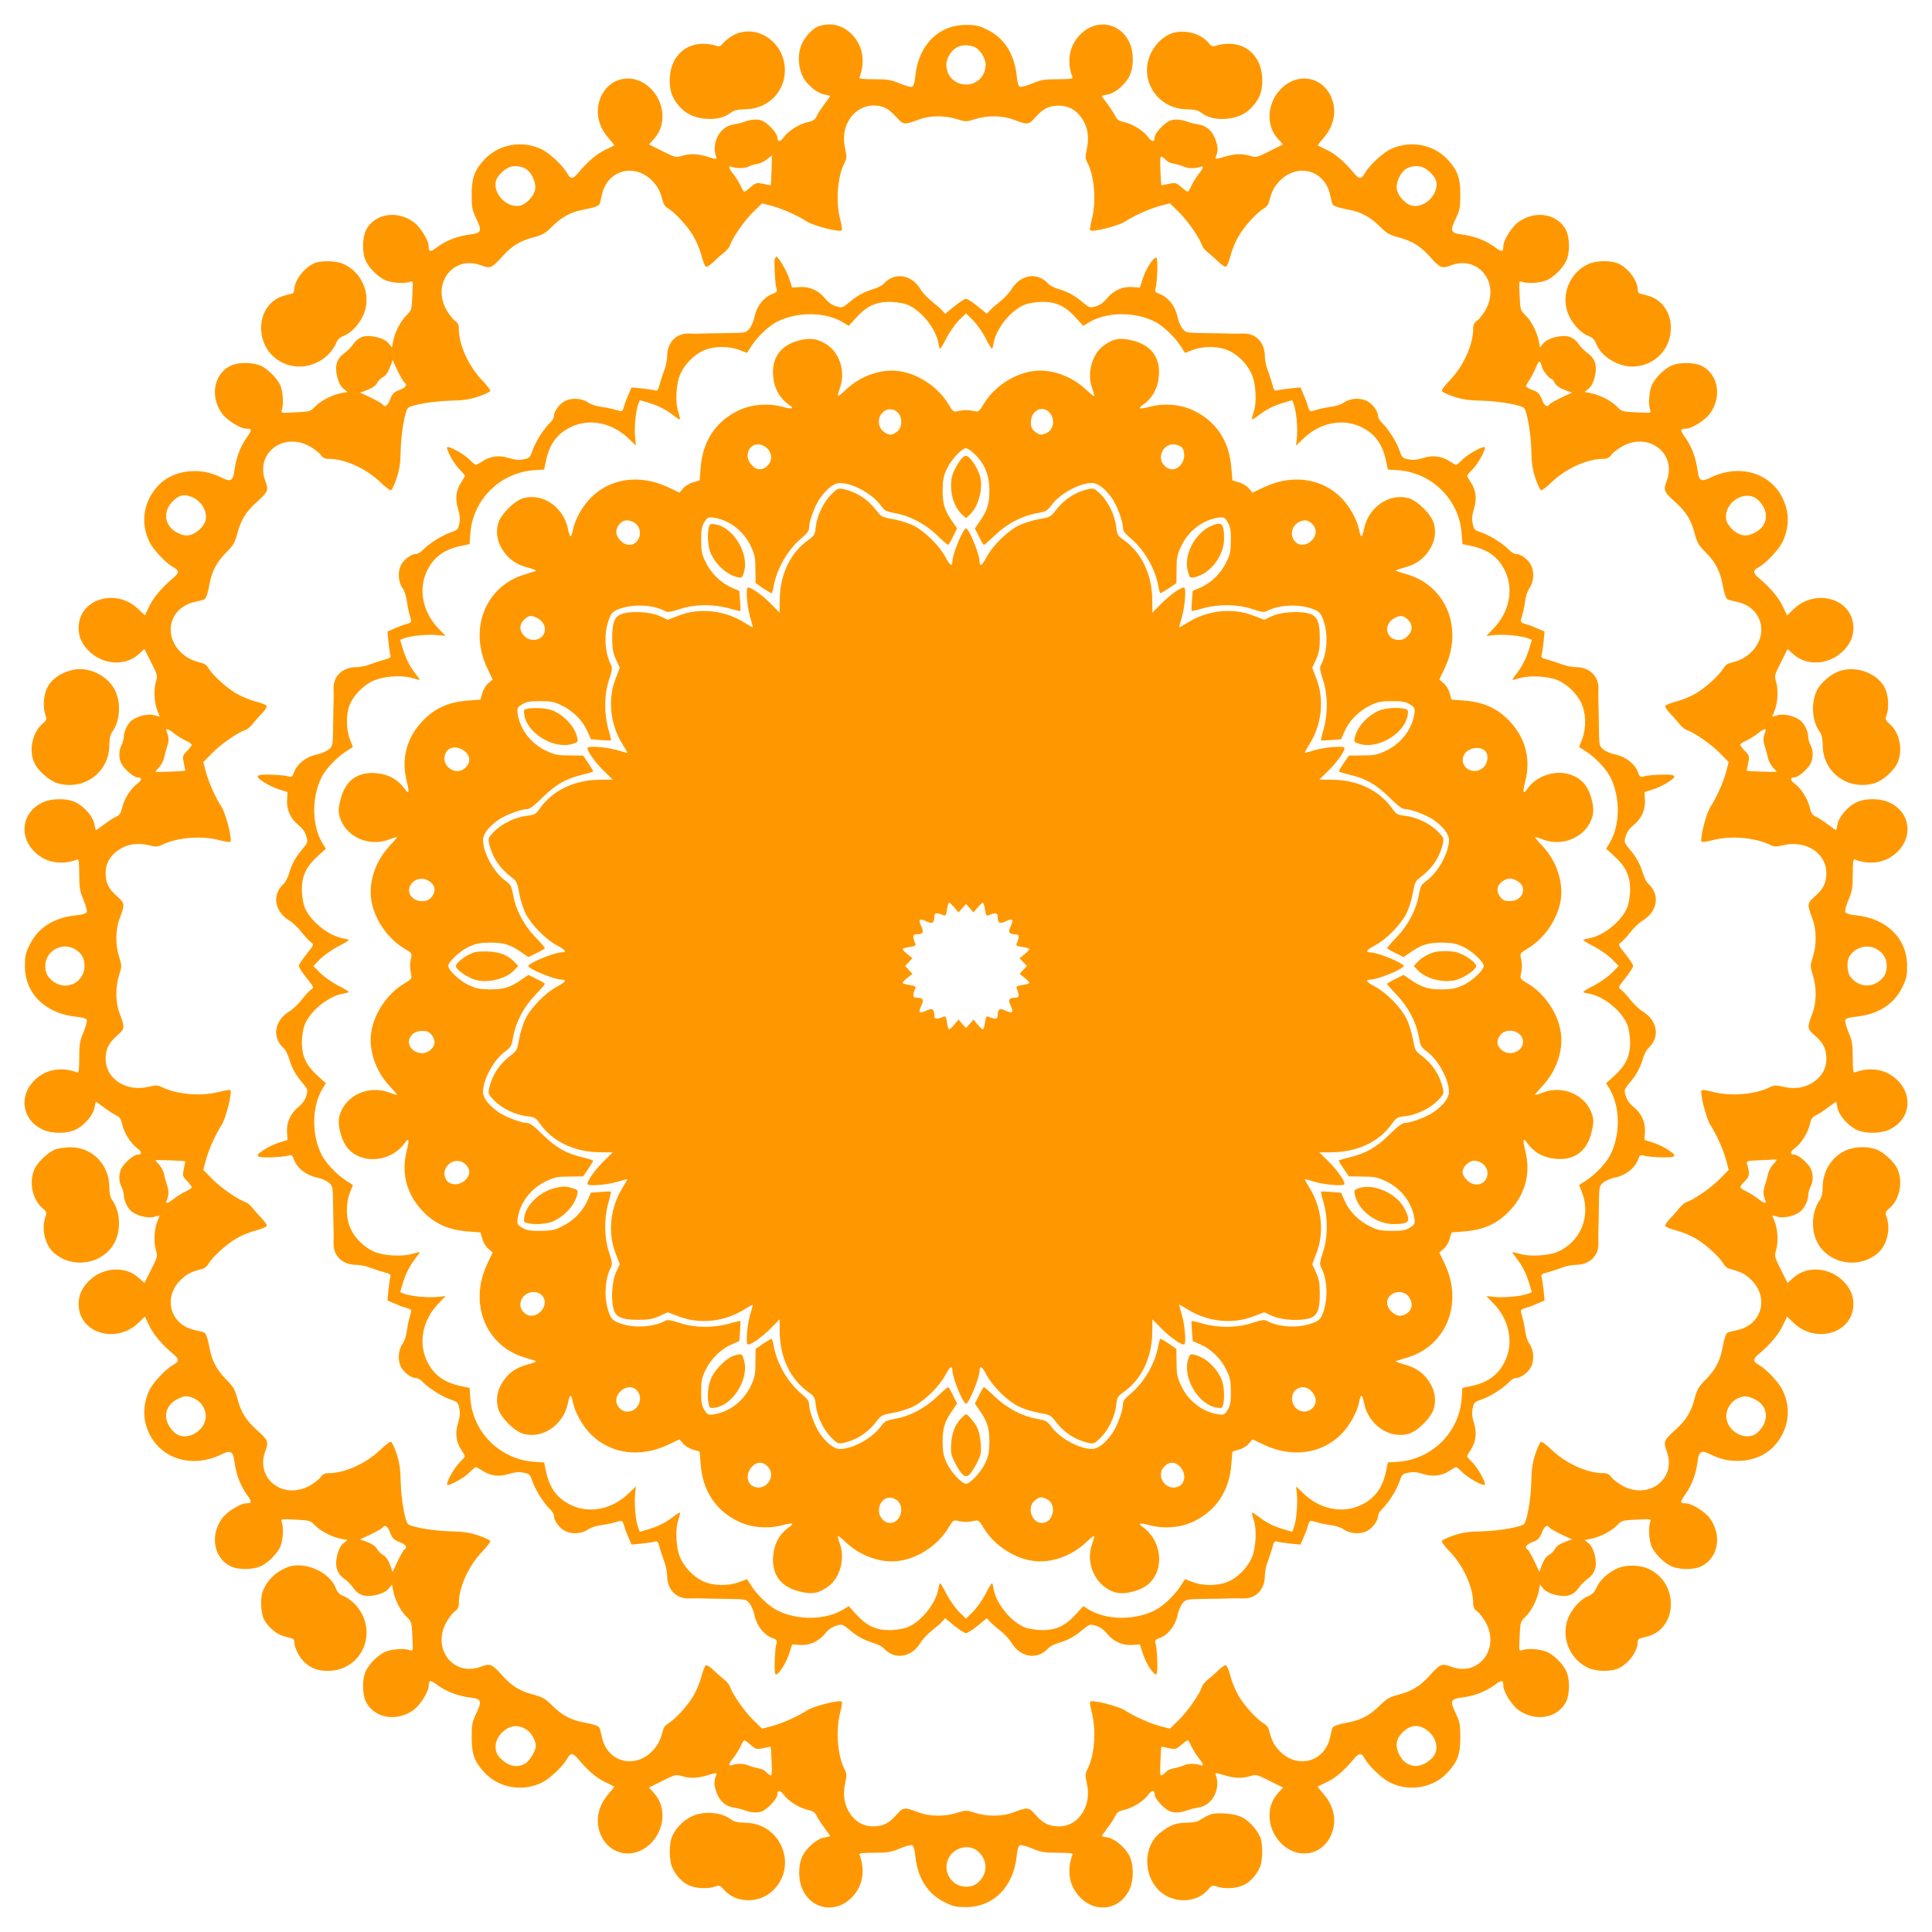 <?xml version="1.0" standalone="no"?>
<!DOCTYPE svg PUBLIC "-//W3C//DTD SVG 20010904//EN"
 "http://www.w3.org/TR/2001/REC-SVG-20010904/DTD/svg10.dtd">
<svg version="1.0" xmlns="http://www.w3.org/2000/svg"
 width="1280pt" height="1280pt" viewBox="0 0 1280 1280"
 preserveAspectRatio="xMidYMid meet">
<g transform="translate(0,1280) scale(0.1,-0.1)"
fill="#ff9800" stroke="none">
<path d="M5432 12629 c-48 -14 -107 -78 -127 -139 -21 -63 -15 -141 15 -200
27 -53 96 -109 142 -116 21 -4 38 -8 38 -10 0 -2 -16 -25 -36 -51 -20 -27 -44
-62 -52 -80 -12 -26 -24 -34 -63 -43 -58 -14 -126 -57 -157 -100 -24 -32 -42
-32 -42 1 0 25 -62 93 -100 109 -31 13 -75 10 -125 -9 -16 -6 -47 -13 -67 -16
-91 -14 -148 -125 -112 -218 5 -13 -4 -12 -56 4 -70 21 -117 23 -174 6 -38
-12 -44 -10 -128 32 l-88 44 34 38 c85 93 70 249 -32 341 -105 95 -254 70
-316 -53 -46 -93 -29 -199 46 -284 22 -25 39 -47 37 -49 -2 -1 -31 -15 -63
-31 -55 -26 -114 -77 -177 -153 -34 -41 -50 -40 -73 3 -25 45 -111 127 -162
153 -129 66 -289 39 -386 -66 -65 -71 -83 -121 -83 -232 0 -86 3 -101 32 -162
38 -80 32 -93 -46 -102 -78 -10 -154 -39 -210 -80 -51 -38 -61 -38 -61 3 0 39
-56 128 -100 160 -112 81 -261 55 -316 -55 -25 -52 -25 -155 0 -204 25 -49 74
-98 121 -123 42 -21 131 -29 171 -14 21 7 21 6 16 -90 -4 -96 -5 -99 -40 -133
-39 -38 -77 -114 -88 -174 l-7 -38 -21 26 c-14 17 -40 32 -76 41 -75 20 -122
7 -158 -43 -14 -21 -42 -49 -62 -63 -50 -36 -64 -86 -45 -159 9 -36 24 -62 41
-76 l26 -21 -38 -7 c-61 -11 -137 -50 -175 -88 -33 -35 -36 -35 -132 -40 -96
-5 -97 -5 -90 16 14 37 7 129 -11 166 -25 48 -74 98 -121 123 -54 28 -155 30
-209 3 -110 -55 -136 -204 -55 -316 32 -44 121 -100 160 -100 40 0 40 -8 3
-60 -41 -57 -70 -134 -80 -211 -9 -74 -24 -84 -83 -55 -73 36 -135 49 -209 44
-85 -6 -158 -38 -210 -91 -102 -106 -125 -252 -60 -381 26 -51 108 -137 153
-162 43 -23 44 -39 3 -73 -73 -61 -130 -127 -158 -186 l-30 -62 -44 42 c-141
136 -377 73 -394 -104 -6 -63 12 -114 56 -163 92 -102 248 -117 341 -32 l38
34 44 -88 c44 -87 44 -89 31 -133 -15 -51 -10 -138 12 -191 l15 -36 -39 10
c-47 12 -125 -10 -158 -45 -24 -26 -42 -69 -42 -102 0 -12 -7 -36 -15 -51 -19
-37 -19 -87 -1 -123 20 -37 82 -91 106 -91 32 0 32 -18 0 -42 -43 -31 -86 -99
-100 -157 -9 -39 -17 -51 -43 -63 -18 -8 -53 -32 -80 -52 -26 -20 -49 -36 -51
-36 -2 0 -6 17 -10 38 -7 47 -64 115 -120 144 -60 31 -165 31 -229 -1 -125
-61 -153 -209 -59 -313 74 -82 184 -105 295 -62 9 3 12 -23 12 -98 0 -90 4
-112 28 -169 15 -37 25 -73 22 -81 -4 -10 -27 -18 -71 -22 -145 -15 -251 -81
-306 -193 -29 -58 -33 -78 -33 -143 0 -182 134 -315 339 -336 44 -4 67 -12 71
-22 3 -8 -7 -44 -22 -81 -24 -57 -28 -79 -28 -169 0 -75 -3 -101 -12 -98 -111
43 -221 20 -295 -62 -94 -104 -66 -252 59 -313 64 -32 169 -32 229 -1 56 29
113 97 120 144 4 21 8 38 10 38 2 0 25 -16 51 -36 27 -20 62 -44 80 -52 26
-12 34 -24 43 -63 14 -58 57 -126 100 -157 32 -24 32 -42 0 -42 -24 0 -86 -54
-106 -91 -18 -36 -18 -86 1 -123 8 -15 15 -39 15 -51 0 -33 18 -76 42 -102 33
-35 111 -57 158 -45 l39 10 -15 -36 c-22 -53 -27 -140 -12 -191 13 -44 13 -46
-31 -133 l-44 -88 -38 34 c-93 85 -249 70 -341 -32 -44 -49 -62 -100 -56 -163
17 -177 253 -240 394 -104 l44 42 30 -62 c28 -59 85 -125 158 -186 41 -34 40
-50 -3 -73 -45 -25 -127 -111 -153 -162 -32 -63 -44 -141 -32 -204 44 -231
284 -337 511 -224 59 29 74 19 83 -55 10 -77 39 -154 80 -211 37 -52 37 -60
-3 -60 -39 0 -128 -56 -160 -100 -81 -112 -55 -261 55 -316 54 -27 155 -25
209 3 47 25 96 75 121 123 18 37 25 129 11 166 -7 21 -6 21 90 16 96 -5 99 -5
132 -40 38 -38 114 -77 175 -88 l38 -7 -26 -21 c-17 -14 -32 -40 -41 -76 -19
-73 -5 -123 45 -159 20 -14 48 -42 62 -63 36 -50 83 -63 158 -43 36 9 62 24
76 41 l21 26 7 -38 c11 -60 49 -136 88 -174 35 -34 36 -37 40 -133 5 -96 5
-97 -16 -90 -40 15 -129 7 -171 -14 -47 -25 -96 -74 -121 -123 -25 -49 -25
-152 0 -204 55 -110 204 -136 316 -55 44 32 100 121 100 160 0 41 10 41 61 3
56 -41 132 -70 210 -80 78 -9 84 -22 46 -102 -29 -61 -32 -76 -32 -162 0 -111
18 -161 83 -232 97 -105 257 -132 386 -66 51 26 137 108 162 153 23 43 39 44
73 3 63 -76 122 -127 177 -153 32 -16 61 -30 63 -31 2 -2 -15 -24 -37 -49 -75
-85 -92 -191 -46 -284 62 -123 211 -148 316 -53 102 92 117 248 32 341 l-34
38 88 44 c84 42 90 44 128 32 57 -17 104 -15 174 6 52 16 61 17 56 4 -16 -41
-17 -66 -1 -112 19 -60 60 -98 113 -106 20 -3 51 -10 67 -16 50 -19 94 -22
125 -9 38 16 100 84 100 109 0 33 18 33 42 1 31 -43 99 -86 157 -100 39 -9 51
-17 63 -43 8 -18 32 -53 52 -80 20 -26 36 -49 36 -51 0 -2 -17 -6 -38 -10 -47
-7 -115 -64 -144 -120 -31 -60 -31 -165 1 -229 61 -125 209 -153 313 -59 82
74 105 184 62 295 -3 9 23 12 98 12 90 0 112 4 169 28 37 15 73 25 81 22 10
-4 18 -27 22 -71 15 -145 81 -251 193 -306 58 -29 78 -33 143 -33 182 0 315
134 336 339 4 44 12 67 22 71 8 3 44 -7 81 -22 57 -24 79 -28 169 -28 75 0
101 -3 98 -12 -43 -111 -20 -221 62 -295 104 -94 252 -66 313 59 32 64 32 169
1 229 -29 56 -97 113 -144 120 -21 4 -38 8 -38 10 0 2 16 25 36 51 20 27 44
62 52 80 12 26 24 34 63 43 58 14 126 57 157 100 24 32 42 32 42 -1 0 -25 62
-93 100 -109 31 -13 75 -10 125 9 17 6 47 13 67 16 91 14 148 125 112 218 -5
13 4 12 56 -4 70 -21 117 -23 174 -6 38 12 44 10 128 -32 l88 -44 -34 -38
c-85 -93 -70 -249 32 -341 105 -95 254 -70 316 53 46 93 29 199 -46 284 -22
25 -39 47 -37 49 2 1 31 15 63 31 55 26 114 77 177 153 34 41 50 40 73 -3 25
-45 111 -127 162 -153 129 -66 289 -39 386 66 65 71 83 121 83 232 0 86 -3
101 -32 162 -38 80 -32 93 46 102 78 10 154 39 210 80 51 38 61 38 61 -3 0
-39 56 -128 100 -160 112 -81 261 -55 316 55 25 52 25 155 0 204 -25 49 -74
98 -121 123 -42 21 -131 29 -171 14 -21 -7 -21 -6 -16 90 4 96 5 99 40 133 39
38 77 114 88 174 l7 38 21 -26 c14 -17 40 -32 76 -41 75 -20 122 -7 158 43 14
21 42 49 62 63 50 36 64 86 45 159 -9 36 -24 62 -41 76 l-26 21 38 7 c61 11
137 50 175 88 33 35 36 35 132 40 96 5 97 5 90 -16 -14 -37 -7 -129 11 -166
25 -48 74 -98 121 -123 54 -28 155 -30 209 -3 110 55 136 204 55 316 -32 44
-121 100 -160 100 -40 0 -40 8 -3 60 41 57 70 134 80 211 9 74 24 84 83 55 73
-36 135 -49 209 -44 85 6 158 38 210 91 102 106 125 252 60 381 -26 51 -108
137 -153 162 -43 23 -44 39 -3 73 73 61 130 127 158 186 l30 62 44 -42 c141
-136 377 -73 394 104 6 63 -12 114 -56 163 -92 102 -248 117 -341 32 l-38 -34
-44 88 c-44 87 -44 89 -31 133 15 51 10 138 -12 191 l-15 36 39 -10 c47 -12
125 10 158 45 24 26 42 69 42 102 0 12 7 36 15 51 19 37 19 87 1 123 -20 37
-82 91 -106 91 -32 0 -32 18 0 42 43 31 86 99 100 157 9 39 17 51 43 63 18 8
53 32 80 52 26 20 49 36 51 36 2 0 6 -17 10 -38 7 -47 64 -115 120 -144 60
-31 165 -31 229 1 125 61 153 209 59 313 -74 82 -184 105 -295 62 -9 -3 -12
23 -12 98 0 90 -4 112 -28 169 -15 37 -25 73 -22 81 4 10 27 18 71 22 145 15
251 81 306 193 29 58 33 78 33 143 0 182 -134 315 -339 336 -44 4 -67 12 -71
22 -3 8 7 44 22 81 24 57 28 79 28 169 0 75 3 101 12 98 111 -43 221 -20 295
62 94 104 66 252 -59 313 -64 32 -169 32 -229 1 -56 -29 -113 -97 -120 -144
-4 -21 -8 -38 -10 -38 -2 0 -25 16 -51 36 -27 20 -62 44 -80 52 -26 12 -34 24
-43 63 -14 58 -57 126 -100 157 -32 24 -32 42 0 42 24 0 86 54 106 91 18 36
18 86 -1 123 -8 15 -15 39 -15 51 0 33 -18 76 -42 102 -33 35 -111 57 -158 45
l-39 -10 15 36 c22 53 27 140 12 191 -13 44 -13 46 31 133 l44 88 38 -34 c93
-85 249 -70 341 32 44 49 62 100 56 163 -17 177 -253 240 -394 104 l-44 -42
-30 62 c-28 59 -85 125 -158 186 -41 34 -40 50 3 73 45 25 127 111 153 162 32
63 44 141 32 204 -44 231 -284 337 -511 224 -59 -29 -74 -19 -83 55 -10 77
-39 154 -80 211 -37 52 -37 60 3 60 39 0 128 56 160 100 81 112 55 261 -55
316 -52 25 -155 25 -204 0 -49 -25 -98 -74 -123 -121 -21 -42 -29 -131 -14
-171 7 -21 6 -21 -90 -16 -96 5 -99 5 -132 40 -38 38 -114 77 -175 88 l-38 7
26 21 c17 14 32 40 41 76 19 73 5 123 -45 159 -20 14 -48 42 -62 63 -36 50
-83 63 -158 43 -36 -9 -62 -24 -76 -41 l-21 -26 -7 38 c-11 60 -49 136 -88
174 -35 34 -36 37 -40 133 -5 96 -5 97 16 90 40 -15 129 -7 171 14 47 25 96
74 121 123 25 49 25 152 0 204 -55 110 -204 136 -316 55 -44 -32 -100 -121
-100 -160 0 -41 -10 -41 -61 -3 -56 41 -132 70 -210 80 -78 9 -84 22 -46 102
29 61 32 76 32 162 0 111 -18 161 -83 232 -97 105 -257 132 -386 66 -51 -26
-137 -108 -162 -153 -23 -43 -39 -44 -73 -3 -63 76 -122 127 -177 153 -32 16
-61 30 -63 31 -2 2 15 24 37 49 75 85 92 191 46 284 -62 123 -211 148 -316 53
-102 -92 -117 -248 -32 -341 l34 -38 -88 -44 c-84 -42 -90 -44 -128 -32 -57
17 -104 15 -174 -6 -52 -16 -61 -17 -56 -4 16 41 17 66 1 112 -19 60 -60 98
-113 106 -20 3 -50 10 -67 16 -50 19 -94 22 -125 9 -38 -16 -100 -84 -100
-109 0 -33 -18 -33 -42 -1 -31 43 -99 86 -157 100 -39 9 -51 17 -63 43 -8 18
-32 53 -52 80 -20 26 -36 49 -36 51 0 2 17 6 38 10 47 7 115 64 144 120 31 60
31 165 -1 229 -61 125 -209 153 -313 59 -82 -74 -105 -184 -62 -295 3 -9 -23
-12 -98 -12 -90 0 -112 -4 -169 -28 -37 -15 -73 -25 -81 -22 -10 4 -18 27 -22
71 -15 145 -81 251 -193 306 -58 29 -78 33 -143 33 -182 0 -315 -134 -336
-339 -4 -44 -12 -67 -22 -71 -8 -3 -44 7 -81 22 -57 24 -79 28 -169 28 -75 0
-101 3 -98 12 40 104 23 208 -47 282 -59 62 -134 83 -215 60z m1028 -142 c35
-18 70 -74 70 -114 0 -76 -55 -133 -130 -133 -105 0 -166 114 -107 201 27 41
60 59 107 59 19 0 46 -6 60 -13z m-597 -401 c18 -7 52 -35 75 -61 47 -53 51
-54 152 -16 71 26 169 27 249 2 60 -19 62 -19 122 0 80 25 178 24 249 -2 101
-38 105 -37 152 16 49 56 89 75 155 75 65 0 120 -33 156 -92 35 -57 44 -119
27 -197 -11 -51 -10 -62 6 -92 46 -90 58 -257 27 -375 -9 -35 -14 -66 -10 -70
13 -14 182 28 227 56 69 44 164 86 236 106 l65 17 60 -59 c58 -56 140 -175
153 -221 4 -11 21 -32 39 -46 18 -14 50 -42 70 -62 20 -20 43 -35 50 -32 6 2
20 36 30 75 10 39 35 98 55 131 40 66 119 152 164 179 16 9 30 25 33 37 19 71
32 100 62 134 114 134 304 93 344 -74 6 -28 13 -56 15 -63 4 -16 34 -27 108
-41 83 -15 142 -47 206 -110 47 -47 65 -57 124 -73 91 -24 142 -55 206 -125
73 -81 81 -84 146 -60 180 66 323 -118 228 -293 -16 -29 -41 -62 -56 -73 -22
-16 -28 -29 -28 -57 0 -103 -64 -245 -152 -337 -33 -34 -58 -67 -56 -73 2 -7
37 -23 78 -37 60 -20 99 -26 195 -28 107 -3 252 -28 272 -48 20 -20 45 -165
48 -272 2 -96 8 -135 28 -195 14 -41 30 -76 37 -78 6 -2 39 23 73 56 92 88
234 152 337 152 28 0 41 6 57 28 11 15 44 40 73 56 175 95 359 -48 293 -228
-24 -65 -21 -73 60 -146 70 -64 101 -115 125 -206 16 -59 26 -77 73 -124 63
-64 95 -123 110 -206 14 -74 25 -104 41 -108 7 -2 35 -9 63 -15 167 -40 208
-230 74 -344 -34 -30 -63 -43 -134 -62 -12 -3 -28 -17 -37 -33 -27 -45 -113
-124 -179 -164 -33 -20 -92 -45 -131 -55 -39 -10 -73 -24 -75 -30 -3 -7 12
-30 32 -50 20 -20 48 -52 62 -70 14 -18 35 -35 46 -39 46 -13 165 -95 221
-153 l59 -60 -17 -65 c-20 -72 -62 -167 -106 -236 -28 -45 -70 -214 -56 -227
4 -4 35 1 70 10 119 32 279 19 378 -28 33 -16 43 -17 92 -5 149 36 285 -51
286 -183 0 -66 -19 -106 -75 -155 -53 -47 -54 -51 -16 -152 26 -71 27 -169 2
-249 -19 -60 -19 -62 0 -122 25 -80 24 -178 -2 -249 -38 -101 -37 -105 16
-152 56 -49 75 -89 75 -155 0 -65 -33 -120 -92 -156 -57 -36 -121 -44 -194
-27 -49 12 -59 11 -92 -5 -99 -47 -259 -60 -378 -28 -35 9 -66 14 -70 10 -14
-13 28 -182 56 -227 44 -69 86 -164 106 -236 l17 -65 -59 -60 c-56 -58 -175
-140 -221 -153 -11 -4 -32 -21 -46 -39 -14 -18 -42 -50 -62 -70 -20 -20 -35
-43 -32 -50 2 -6 36 -20 75 -30 39 -10 98 -35 131 -55 66 -40 152 -119 179
-164 9 -16 25 -30 37 -33 71 -19 100 -32 134 -62 134 -114 93 -304 -74 -344
-28 -6 -56 -13 -63 -15 -16 -4 -27 -34 -41 -108 -15 -83 -47 -142 -110 -206
-47 -47 -57 -65 -73 -124 -24 -91 -55 -142 -125 -206 -81 -73 -84 -81 -60
-146 66 -180 -118 -323 -293 -228 -29 16 -62 41 -73 56 -16 22 -29 28 -57 28
-103 0 -245 64 -337 152 -34 33 -67 58 -73 56 -7 -2 -23 -37 -37 -78 -20 -60
-26 -99 -28 -195 -3 -107 -28 -252 -48 -272 -20 -20 -165 -45 -272 -48 -96 -2
-135 -8 -195 -28 -41 -14 -76 -30 -78 -37 -2 -6 23 -39 56 -73 88 -92 152
-234 152 -337 0 -28 6 -41 28 -57 15 -11 40 -44 56 -73 95 -175 -48 -359 -228
-293 -65 24 -73 21 -146 -60 -64 -70 -115 -101 -206 -125 -59 -16 -77 -26
-124 -73 -64 -63 -123 -95 -206 -110 -74 -14 -104 -25 -108 -41 -2 -7 -9 -35
-15 -63 -40 -167 -230 -208 -344 -74 -30 34 -43 63 -62 134 -3 12 -17 28 -33
37 -45 27 -124 113 -164 179 -20 33 -45 92 -55 131 -10 39 -24 73 -30 75 -7 3
-30 -12 -50 -32 -20 -20 -52 -48 -70 -62 -18 -14 -35 -35 -39 -46 -13 -46 -95
-165 -153 -221 l-60 -59 -65 17 c-72 20 -167 62 -236 106 -45 28 -214 70 -227
56 -4 -4 1 -35 10 -70 31 -118 19 -285 -27 -375 -16 -30 -17 -41 -6 -92 17
-78 8 -140 -27 -197 -36 -59 -91 -92 -156 -92 -66 0 -106 19 -155 75 -47 53
-51 54 -152 16 -71 -26 -169 -27 -249 -2 -60 19 -62 19 -122 0 -80 -25 -178
-24 -249 2 -101 38 -105 37 -152 -16 -49 -56 -89 -75 -155 -75 -65 0 -120 33
-156 92 -35 57 -44 119 -27 197 11 51 10 62 -6 92 -46 90 -58 257 -27 375 9
35 14 66 10 70 -13 14 -182 -28 -227 -56 -69 -44 -164 -86 -236 -106 l-65 -17
-60 59 c-58 56 -140 175 -153 221 -4 11 -21 32 -39 46 -18 14 -50 42 -70 62
-20 20 -43 35 -50 32 -6 -2 -20 -36 -30 -75 -10 -39 -35 -98 -55 -131 -40 -66
-119 -152 -164 -179 -16 -9 -30 -25 -33 -37 -19 -71 -32 -100 -62 -134 -114
-134 -304 -93 -344 74 -6 28 -13 56 -15 63 -4 16 -34 27 -108 41 -83 15 -142
47 -206 110 -47 47 -65 57 -124 73 -91 24 -142 55 -206 125 -73 81 -81 84
-146 60 -180 -66 -323 118 -228 293 16 29 41 62 56 73 22 16 28 29 28 57 0
103 64 245 152 337 33 34 58 67 56 73 -2 7 -37 23 -78 37 -60 20 -99 26 -195
28 -107 3 -252 28 -272 48 -20 20 -45 165 -48 272 -2 96 -8 135 -28 195 -14
41 -30 76 -37 78 -6 2 -39 -23 -73 -56 -92 -88 -234 -152 -337 -152 -28 0 -41
-6 -57 -28 -11 -15 -44 -40 -73 -56 -175 -95 -359 48 -293 228 24 65 21 73
-60 146 -70 64 -101 115 -125 206 -16 59 -26 77 -73 124 -63 64 -95 123 -110
206 -14 74 -25 104 -41 108 -7 2 -35 9 -63 15 -167 40 -208 230 -74 344 34 30
63 43 134 62 12 3 28 17 37 33 27 45 113 124 179 164 33 20 92 45 131 55 39
10 73 24 75 30 3 7 -12 30 -32 50 -20 20 -48 52 -62 70 -14 18 -35 35 -46 39
-46 13 -165 95 -221 153 l-59 60 17 65 c20 72 62 167 106 236 28 45 70 214 56
227 -4 4 -35 -1 -70 -10 -119 -32 -279 -19 -378 28 -33 16 -43 17 -92 5 -149
-36 -285 51 -286 183 0 66 19 106 75 155 53 47 54 51 16 152 -26 71 -27 169
-2 249 19 60 19 62 0 122 -25 80 -24 178 2 249 38 101 37 105 -16 152 -56 49
-75 89 -75 155 0 65 33 120 92 156 57 36 121 44 194 27 49 -12 59 -11 92 5 99
47 259 60 378 28 35 -9 66 -14 70 -10 14 13 -28 182 -56 227 -44 69 -86 164
-106 236 l-17 65 59 60 c56 58 175 140 221 153 11 4 32 21 46 39 14 18 42 50
62 70 20 20 35 43 32 50 -2 6 -36 20 -75 30 -39 10 -98 35 -131 55 -66 40
-152 119 -179 164 -9 16 -25 30 -37 33 -71 19 -100 32 -134 62 -134 114 -93
304 74 344 28 6 56 13 63 15 16 4 27 34 41 108 15 83 47 142 110 206 47 47 57
65 73 124 24 91 55 142 125 206 81 73 84 81 60 146 -66 180 118 323 293 228
29 -16 62 -41 73 -56 16 -22 29 -28 57 -28 103 0 245 -64 337 -152 34 -33 67
-58 73 -56 7 2 23 37 37 78 20 60 26 99 28 195 3 107 28 252 48 272 20 20 165
45 272 48 96 2 135 8 195 28 41 14 76 30 78 37 2 6 -23 39 -56 73 -88 92 -152
234 -152 337 0 28 -6 41 -28 57 -15 11 -40 44 -56 73 -95 175 48 359 228 293
65 -24 73 -21 146 60 64 70 115 101 206 125 59 16 77 26 124 73 64 63 123 95
206 110 74 14 104 25 108 41 2 7 9 35 15 63 40 167 230 208 344 74 30 -34 43
-63 62 -134 3 -12 17 -28 33 -37 45 -27 124 -113 164 -179 20 -33 45 -92 55
-131 10 -39 24 -73 30 -75 7 -3 30 12 50 32 20 20 52 48 70 62 18 14 35 35 39
46 13 46 95 165 153 221 l60 59 65 -17 c72 -20 167 -62 236 -106 45 -28 214
-70 227 -56 4 4 -1 35 -10 70 -31 118 -19 285 27 375 16 30 17 41 6 92 -17 78
-8 140 27 197 50 82 149 115 236 78z m-751 -413 c-2 -54 -5 -99 -6 -100 -1 -1
-23 3 -49 9 -45 9 -49 8 -83 -21 -19 -17 -38 -31 -42 -31 -5 0 -16 18 -25 39
-10 21 -31 56 -47 76 -36 45 -38 59 -7 48 29 -10 94 -8 110 5 7 5 29 12 50 15
21 3 51 17 68 31 17 14 32 26 33 26 1 0 0 -44 -2 -97z m2617 63 c7 -9 29 -18
50 -21 20 -4 46 -11 59 -17 27 -14 78 -16 110 -5 30 11 28 -3 -8 -48 -16 -20
-37 -55 -47 -76 -9 -21 -20 -39 -25 -39 -4 0 -23 14 -42 31 -34 29 -38 30 -83
21 -26 -6 -48 -10 -49 -9 -1 1 -4 46 -6 99 -3 87 -2 96 12 88 9 -5 22 -16 29
-24z m-4248 -53 c42 -25 73 -93 64 -140 -8 -43 -60 -98 -101 -106 -85 -16
-178 78 -159 162 6 28 42 68 80 89 30 17 83 14 116 -5z m5952 6 c38 -20 76
-61 82 -90 19 -84 -74 -178 -159 -162 -41 8 -93 63 -101 106 -9 46 22 114 62
139 32 20 85 23 116 7z m-6754 -1423 c23 -14 10 -34 -33 -50 -37 -14 -46 -24
-61 -61 -16 -44 -36 -57 -51 -34 -4 6 -39 26 -78 45 l-71 33 30 10 c53 20 72
33 85 56 7 13 22 28 35 35 23 13 36 32 56 85 l10 30 33 -71 c19 -39 39 -74 45
-78z m7536 105 c6 -27 49 -81 65 -81 3 0 12 -11 19 -24 13 -24 33 -37 86 -57
l30 -10 -71 -33 c-39 -19 -74 -39 -78 -45 -15 -23 -35 -10 -51 34 -15 37 -24
47 -61 61 -24 9 -44 20 -44 25 0 4 11 24 24 44 14 20 32 56 42 80 18 49 29 50
39 6z m-8948 -862 c64 -24 107 -93 96 -153 -8 -41 -63 -93 -106 -101 -27 -5
-47 -2 -79 14 -92 44 -104 147 -26 217 38 35 68 41 115 23z m10380 -21 c79
-74 68 -175 -25 -219 -32 -16 -52 -19 -79 -14 -43 8 -98 60 -106 101 -21 114
128 208 210 132z m-10492 -1548 c20 -16 55 -37 76 -47 21 -9 39 -21 39 -27 0
-6 -14 -24 -31 -42 -30 -31 -31 -34 -21 -80 6 -27 10 -49 9 -50 -5 -4 -197
-11 -197 -7 0 2 11 16 25 30 13 15 27 41 31 58 3 16 12 50 20 75 14 41 14 63
-2 104 -9 24 9 19 51 -14z m10541 14 c-16 -41 -16 -63 -2 -104 8 -25 17 -59
20 -75 4 -17 18 -43 31 -58 14 -14 25 -28 25 -30 0 -4 -192 3 -197 7 -1 1 3
23 9 50 10 46 9 49 -21 80 -17 18 -31 36 -31 42 0 6 18 18 39 27 21 10 56 31
76 47 42 33 60 38 51 14z m-11206 -1439 c47 -24 70 -62 70 -115 0 -105 -114
-166 -201 -107 -41 27 -59 60 -59 107 0 96 104 159 190 115z m11951 -8 c41
-27 59 -60 59 -107 0 -47 -18 -80 -59 -107 -58 -39 -134 -25 -180 33 -26 33
-28 109 -5 143 43 61 126 78 185 38z m-11214 -1401 c1 -1 -3 -23 -9 -50 -10
-46 -9 -49 21 -80 17 -18 31 -36 31 -42 0 -6 -18 -18 -39 -27 -21 -10 -56 -31
-76 -47 -42 -33 -60 -38 -51 -14 16 41 16 63 2 104 -8 25 -17 59 -20 75 -4 17
-18 43 -31 58 -14 14 -25 28 -25 30 0 4 192 -3 197 -7z m10543 9 c0 -3 -11
-18 -25 -32 -13 -15 -27 -41 -31 -58 -3 -16 -12 -50 -20 -75 -14 -41 -14 -63
2 -104 9 -24 -9 -19 -51 14 -20 16 -55 37 -76 47 -21 9 -39 22 -39 28 0 6 14
24 31 41 31 29 33 48 13 116 -4 15 5 18 78 21 46 1 91 4 101 5 9 1 17 0 17 -3z
m-10486 -1579 c46 -19 79 -68 79 -118 0 -104 -137 -175 -208 -108 -80 75 -71
175 20 220 47 24 65 25 109 6z m10341 -6 c91 -44 100 -145 20 -220 -71 -67
-208 4 -208 108 0 49 33 99 77 118 43 18 63 17 111 -6z m-9040 -885 c15 -37
24 -47 61 -61 43 -16 56 -36 33 -50 -6 -4 -26 -39 -45 -78 l-33 -71 -10 30
c-20 53 -33 72 -56 85 -13 7 -28 22 -35 35 -13 23 -32 36 -85 56 l-30 10 71
33 c39 19 74 39 78 45 15 23 35 10 51 -34z m7681 34 c4 -6 39 -26 78 -45 l71
-33 -30 -10 c-53 -20 -72 -33 -85 -56 -7 -13 -22 -28 -35 -35 -23 -13 -36 -32
-56 -85 l-10 -30 -33 71 c-19 39 -39 74 -45 78 -23 14 -10 34 33 50 37 14 46
24 61 61 16 44 36 57 51 34z m-6772 -1342 c28 -20 56 -71 56 -104 0 -32 -40
-98 -69 -116 -53 -31 -108 -21 -163 31 -50 46 -46 122 11 176 50 48 108 53
165 13z m5955 4 c70 -49 89 -135 41 -186 -76 -81 -176 -71 -221 23 -28 57 -19
105 27 148 49 46 101 51 153 15z m-4475 -102 c34 -29 38 -30 83 -21 26 6 48
10 49 9 1 -1 4 -46 6 -99 3 -87 2 -96 -12 -88 -9 5 -22 16 -29 24 -7 9 -29 18
-50 21 -20 4 -46 11 -59 17 -27 14 -78 16 -109 5 -31 -11 -29 3 7 48 16 20 37
55 47 76 9 21 20 39 25 39 4 0 23 -14 42 -31z m2919 -8 c10 -21 31 -56 47 -76
36 -45 38 -59 8 -48 -32 11 -83 9 -110 -5 -13 -6 -39 -13 -59 -17 -21 -3 -43
-12 -50 -21 -7 -8 -20 -19 -29 -24 -14 -8 -15 1 -12 88 2 53 5 98 6 99 1 1 23
-3 49 -9 45 -9 49 -8 83 21 19 17 38 31 42 31 5 0 16 -18 25 -39z m-1419 -692
c58 -46 72 -122 33 -180 -27 -41 -60 -59 -107 -59 -96 0 -159 104 -115 190 36
70 131 94 189 49z"/>
<path d="M5133 11085 c-6 -18 2 -170 12 -200 5 -17 0 -23 -29 -33 -54 -20
-102 -80 -116 -146 -6 -31 -22 -69 -35 -84 -23 -27 -25 -27 -152 -29 -70 -1
-144 -2 -163 -3 -19 -1 -56 -1 -81 0 -87 5 -149 -57 -149 -151 0 -25 -9 -68
-20 -95 -10 -27 -24 -69 -30 -92 -10 -39 -14 -43 -33 -38 -12 4 -52 9 -88 13
l-65 6 -22 -51 c-12 -28 -22 -53 -22 -56 0 -2 -4 -16 -9 -30 -10 -24 -11 -24
-53 -11 -24 7 -68 16 -98 20 -30 4 -68 16 -83 28 -40 28 -106 33 -150 12 -39
-18 -77 -69 -77 -102 0 -11 -11 -30 -25 -43 -41 -39 -97 -126 -116 -182 -17
-50 -20 -53 -60 -61 -31 -7 -56 -4 -96 8 -66 21 -122 14 -175 -20 -21 -14 -41
-25 -45 -25 -5 0 -24 16 -43 36 -36 36 -136 91 -147 81 -10 -11 45 -111 81
-147 20 -19 36 -38 36 -42 0 -4 -11 -23 -24 -43 -35 -51 -42 -112 -21 -178 12
-40 15 -65 8 -96 -8 -40 -11 -43 -61 -60 -56 -19 -143 -75 -182 -116 -13 -14
-32 -25 -43 -25 -33 0 -84 -38 -102 -77 -21 -44 -16 -110 12 -150 12 -15 24
-53 28 -83 4 -30 13 -74 20 -98 13 -42 13 -43 -11 -53 -14 -5 -28 -9 -30 -9
-3 0 -28 -10 -56 -22 l-51 -22 6 -65 c4 -36 9 -76 13 -88 5 -19 1 -23 -38 -33
-23 -6 -65 -20 -92 -30 -27 -11 -70 -20 -95 -20 -94 0 -156 -62 -151 -149 1
-25 1 -62 0 -81 -1 -19 -2 -93 -3 -163 -2 -127 -2 -129 -29 -152 -15 -13 -53
-29 -84 -35 -66 -14 -126 -62 -146 -116 -10 -29 -16 -34 -33 -29 -37 12 -182
18 -200 8 -15 -9 -11 -15 30 -43 27 -18 73 -41 104 -50 l56 -18 -3 -51 c-5
-64 23 -126 76 -168 25 -20 43 -45 51 -72 12 -41 11 -42 -27 -89 -46 -54 -68
-96 -88 -162 -8 -26 -23 -55 -35 -66 -79 -71 -61 -183 38 -243 23 -14 60 -49
82 -78 22 -28 50 -58 61 -66 21 -15 21 -15 -29 -78 -28 -35 -51 -70 -51 -79 0
-9 23 -44 51 -79 50 -63 50 -63 29 -78 -11 -8 -39 -38 -61 -66 -22 -29 -59
-64 -82 -78 -99 -60 -117 -172 -38 -243 12 -11 27 -40 35 -66 20 -66 42 -108
88 -162 38 -47 39 -48 27 -89 -8 -27 -26 -52 -51 -72 -53 -42 -81 -104 -76
-168 l3 -51 -56 -18 c-31 -9 -77 -32 -104 -50 -41 -28 -45 -34 -30 -43 18 -10
163 -4 200 8 17 5 23 0 33 -29 20 -54 80 -102 146 -116 31 -6 69 -22 84 -35
27 -23 27 -25 29 -152 1 -70 2 -144 3 -163 1 -19 1 -56 0 -81 -5 -87 57 -149
151 -149 25 0 68 -9 95 -20 27 -10 69 -24 92 -30 39 -10 43 -14 38 -33 -4 -12
-9 -52 -13 -88 l-6 -65 51 -22 c28 -12 53 -22 56 -22 2 0 16 -4 30 -9 24 -10
24 -11 11 -53 -7 -24 -16 -68 -20 -98 -4 -30 -16 -68 -28 -83 -28 -40 -33
-106 -12 -150 18 -39 69 -77 102 -77 11 0 30 -11 43 -25 39 -41 126 -97 182
-116 50 -17 53 -20 61 -60 7 -31 4 -56 -8 -96 -21 -66 -14 -127 21 -178 13
-20 24 -39 24 -43 0 -4 -16 -23 -36 -42 -36 -36 -91 -136 -81 -147 11 -10 111
45 147 81 19 20 38 36 43 36 4 0 24 -11 45 -25 53 -34 109 -41 175 -20 40 12
65 15 96 8 40 -8 43 -11 60 -61 19 -56 75 -143 116 -182 14 -13 25 -32 25 -43
0 -33 38 -84 77 -102 44 -21 110 -16 150 12 15 12 53 24 83 28 30 4 74 13 98
20 42 13 43 13 53 -11 5 -14 9 -28 9 -30 0 -3 10 -28 22 -56 l22 -51 65 6 c36
4 76 9 88 13 19 5 23 1 33 -38 6 -23 20 -65 30 -92 11 -27 20 -70 20 -95 0
-94 62 -156 149 -151 25 1 62 1 81 0 19 -1 93 -2 163 -3 127 -2 129 -2 152
-29 13 -15 29 -53 35 -84 14 -66 62 -126 116 -146 29 -10 34 -16 29 -33 -12
-38 -18 -196 -7 -207 14 -14 71 72 92 141 l18 56 51 -3 c64 -5 126 23 168 76
20 25 45 43 72 51 41 12 42 11 89 -27 54 -46 96 -68 162 -88 26 -8 55 -23 66
-35 71 -79 183 -61 243 38 14 23 49 60 76 81 28 22 58 48 68 60 l19 21 61 -50
c33 -27 68 -49 77 -49 9 0 44 22 77 49 l61 50 19 -21 c10 -12 41 -38 68 -60
28 -21 62 -58 76 -81 60 -99 172 -117 243 -38 11 12 40 27 66 35 66 20 108 42
162 88 47 38 48 39 89 27 27 -8 52 -26 72 -51 42 -53 104 -81 168 -76 l51 3
18 -56 c21 -69 78 -155 92 -141 11 11 5 169 -7 207 -5 17 0 23 29 33 54 20
102 80 116 146 6 31 22 69 35 84 23 27 25 27 152 29 70 1 144 2 163 3 19 1 56
1 81 0 87 -5 149 57 149 151 0 25 9 68 20 95 10 27 24 69 30 92 10 39 14 43
33 38 12 -4 52 -9 88 -13 l65 -6 22 51 c12 28 22 53 22 56 0 2 4 16 9 30 10
24 11 24 53 11 24 -7 68 -16 98 -20 30 -4 68 -16 83 -28 40 -28 106 -33 150
-12 39 18 77 69 77 102 0 11 11 30 25 43 41 39 97 126 116 182 17 50 20 53 60
61 31 7 56 4 96 -8 66 -21 122 -14 175 20 21 14 41 25 45 25 5 0 24 -16 43
-36 36 -36 136 -91 147 -81 10 11 -45 111 -81 147 -20 19 -36 38 -36 42 0 4
11 23 24 43 35 51 42 112 21 178 -12 40 -15 65 -8 96 8 40 11 43 61 60 56 19
143 75 182 116 13 14 32 25 43 25 33 0 84 38 102 77 21 44 16 110 -12 150 -12
15 -24 53 -28 83 -4 30 -13 74 -20 98 -13 42 -13 43 11 53 14 5 28 9 30 9 3 0
28 10 56 22 l51 22 -6 65 c-4 36 -9 76 -13 88 -5 19 -1 23 38 33 23 6 65 20
92 30 27 11 70 20 95 20 94 0 156 62 151 149 -1 25 -1 62 0 81 1 19 2 93 3
163 2 127 2 129 29 152 15 13 53 29 84 35 66 14 126 62 146 116 10 29 16 34
33 29 37 -12 182 -18 200 -8 15 9 11 15 -30 43 -27 18 -73 41 -104 50 l-56 18
3 51 c5 64 -23 126 -76 168 -25 20 -43 45 -51 72 -12 41 -11 42 27 89 46 54
68 96 88 162 8 26 23 55 35 66 79 71 61 183 -38 243 -23 14 -60 49 -82 78 -22
28 -50 58 -61 66 -21 15 -21 15 29 78 28 35 51 70 51 79 0 9 -23 44 -51 79
-50 63 -50 63 -29 78 11 8 39 38 61 66 22 29 59 64 82 78 99 60 117 172 38
243 -12 11 -27 40 -35 66 -20 66 -42 108 -88 162 -38 47 -39 48 -27 89 8 27
26 52 51 72 53 42 81 104 76 168 l-3 51 56 18 c31 9 77 32 104 50 41 28 45 34
30 43 -18 10 -163 4 -200 -8 -17 -5 -23 0 -33 29 -20 54 -80 102 -146 116 -31
6 -69 22 -84 35 -27 23 -27 25 -29 152 -1 70 -2 144 -3 163 -1 19 -1 56 0 81
5 87 -57 149 -151 149 -25 0 -68 9 -95 20 -27 10 -69 24 -92 30 -39 10 -43 14
-38 33 4 12 9 52 13 88 l6 65 -51 22 c-28 12 -53 22 -56 22 -2 0 -16 4 -30 9
-24 10 -24 11 -11 53 7 24 16 68 20 98 4 30 16 68 28 83 28 40 33 106 12 150
-18 39 -69 77 -102 77 -11 0 -30 11 -43 25 -39 41 -126 97 -182 116 -50 17
-53 20 -61 60 -7 31 -4 56 8 96 21 66 14 127 -21 178 -13 20 -24 39 -24 43 0
4 16 23 36 42 36 36 91 136 81 147 -11 10 -111 -45 -147 -81 -19 -20 -38 -36
-43 -36 -4 0 -24 11 -45 25 -53 34 -109 41 -175 20 -40 -12 -65 -15 -96 -8
-40 8 -43 11 -60 61 -19 56 -75 143 -116 182 -14 13 -25 32 -25 43 0 33 -38
84 -77 102 -44 21 -110 16 -150 -12 -15 -12 -53 -24 -83 -28 -30 -4 -74 -13
-98 -20 -42 -13 -43 -13 -53 11 -5 14 -9 28 -9 30 0 3 -10 28 -22 56 l-22 51
-65 -6 c-36 -4 -76 -9 -88 -13 -19 -5 -23 -1 -33 38 -6 23 -20 65 -30 92 -11
27 -20 70 -20 95 0 94 -62 156 -149 151 -25 -1 -62 -1 -81 0 -19 1 -93 2 -163
3 -127 2 -129 2 -152 29 -13 15 -29 53 -35 84 -14 66 -62 126 -116 146 -29 10
-34 16 -29 33 12 38 18 196 7 207 -14 14 -71 -72 -92 -141 l-18 -56 -51 3
c-64 5 -126 -23 -168 -76 -20 -25 -45 -43 -72 -51 -41 -12 -42 -11 -89 27 -54
46 -96 68 -162 88 -26 8 -55 23 -66 35 -71 79 -183 61 -243 -38 -14 -23 -48
-60 -76 -81 -27 -22 -58 -48 -68 -60 l-19 -21 -61 50 c-33 27 -68 49 -77 49
-9 0 -44 -22 -77 -49 l-61 -50 -19 21 c-10 12 -40 38 -68 60 -27 21 -62 58
-76 81 -60 99 -172 117 -243 38 -11 -12 -40 -27 -66 -35 -66 -20 -108 -42
-162 -88 -47 -38 -48 -39 -89 -27 -27 8 -52 26 -72 51 -42 53 -104 81 -168 76
l-51 -3 -18 56 c-15 49 -73 149 -86 149 -2 0 -7 -7 -11 -15z m871 -301 c92
-32 196 -157 213 -257 3 -21 8 -37 12 -37 3 0 23 33 43 73 21 40 58 92 83 117
l45 44 45 -44 c25 -25 62 -77 83 -117 20 -40 40 -73 43 -73 4 0 9 16 12 37 17
100 121 225 213 257 26 9 77 16 113 16 88 0 151 -30 217 -103 l51 -56 34 21
c118 73 307 75 442 6 53 -27 129 -99 167 -158 l31 -48 49 19 c76 29 182 26
247 -7 61 -30 117 -89 146 -153 28 -62 35 -190 13 -251 -8 -24 -13 -46 -11
-48 2 -3 21 9 42 25 49 39 104 67 171 86 l53 16 10 -26 c17 -44 27 -149 22
-213 l-6 -62 47 45 c106 104 254 136 375 82 98 -44 151 -115 175 -233 l11 -53
64 -4 c228 -15 411 -197 425 -423 l5 -67 53 -11 c118 -24 189 -77 233 -175 54
-121 22 -269 -82 -375 l-45 -47 62 6 c64 5 169 -5 213 -22 l26 -10 -16 -53
c-19 -66 -47 -122 -84 -169 -16 -20 -29 -39 -29 -42 0 -3 21 2 48 10 65 20
192 13 253 -14 65 -29 124 -86 154 -148 33 -67 36 -166 7 -243 l-20 -51 48
-31 c59 -38 131 -114 158 -167 69 -135 67 -324 -6 -442 l-21 -34 56 -51 c73
-66 103 -129 103 -217 0 -36 -7 -87 -16 -113 -32 -92 -157 -196 -257 -213 -21
-3 -37 -8 -37 -12 0 -3 33 -23 73 -43 40 -21 92 -58 117 -83 l44 -45 -44 -45
c-25 -25 -77 -62 -117 -83 -40 -20 -73 -40 -73 -43 0 -4 16 -9 37 -12 100 -17
225 -121 257 -213 9 -26 16 -77 16 -113 0 -88 -30 -151 -103 -217 l-56 -51 21
-34 c73 -118 75 -307 6 -442 -27 -53 -99 -129 -158 -167 l-48 -31 20 -51 c59
-156 -10 -324 -161 -391 -61 -27 -188 -34 -253 -14 -27 8 -48 13 -48 10 0 -3
13 -22 29 -42 37 -47 65 -103 84 -169 l16 -53 -26 -10 c-44 -17 -149 -27 -213
-22 l-62 6 45 -47 c104 -106 136 -254 82 -375 -44 -98 -115 -151 -233 -175
l-53 -11 -5 -67 c-14 -226 -197 -408 -425 -423 l-64 -4 -11 -53 c-24 -118 -77
-189 -175 -233 -121 -54 -269 -22 -375 82 l-47 45 6 -62 c5 -64 -5 -169 -22
-213 l-10 -26 -53 16 c-67 19 -122 47 -171 86 -21 16 -40 28 -42 25 -2 -2 3
-24 11 -48 22 -61 15 -189 -13 -251 -29 -64 -85 -123 -146 -153 -65 -33 -171
-36 -247 -7 l-49 19 -31 -48 c-38 -59 -114 -131 -167 -158 -135 -69 -324 -67
-442 6 l-34 21 -51 -56 c-66 -73 -129 -103 -217 -103 -36 0 -87 7 -113 16 -92
32 -196 157 -213 257 -3 21 -8 37 -12 37 -3 0 -23 -33 -43 -73 -21 -40 -58
-92 -83 -117 l-45 -44 -45 44 c-25 25 -62 77 -83 117 -20 40 -40 73 -43 73 -4
0 -9 -16 -12 -37 -17 -100 -121 -225 -213 -257 -26 -9 -77 -16 -113 -16 -88 0
-151 30 -217 103 l-51 56 -34 -21 c-118 -73 -307 -75 -442 -6 -53 27 -129 99
-167 158 l-31 48 -49 -19 c-76 -29 -182 -26 -247 7 -61 30 -117 89 -146 153
-28 62 -35 190 -13 251 8 24 13 46 11 48 -2 3 -21 -9 -42 -25 -49 -39 -104
-67 -171 -86 l-53 -16 -10 26 c-17 44 -27 149 -22 213 l6 62 -47 -45 c-106
-104 -254 -136 -375 -82 -98 44 -151 115 -175 233 l-11 53 -64 4 c-228 15
-411 197 -425 423 l-5 67 -53 11 c-118 24 -189 77 -233 175 -54 121 -22 269
82 375 l45 47 -62 -6 c-64 -5 -169 5 -213 22 l-26 10 16 53 c19 66 47 122 84
169 16 20 29 39 29 42 0 3 -21 -2 -47 -10 -66 -20 -193 -13 -254 14 -65 29
-124 86 -154 148 -33 67 -36 166 -7 243 l20 51 -48 31 c-59 38 -131 114 -158
167 -69 135 -67 324 6 442 l21 34 -56 51 c-73 66 -103 129 -103 217 0 36 7 87
16 113 32 92 157 196 257 213 21 3 37 8 37 12 0 3 -33 23 -73 43 -40 21 -92
58 -117 83 l-44 45 44 45 c25 25 77 62 117 83 40 20 73 40 73 43 0 4 -16 9
-37 12 -100 17 -225 121 -257 213 -9 26 -16 77 -16 113 0 88 30 151 103 217
l56 51 -21 34 c-73 118 -75 307 -6 442 27 53 99 129 158 167 l48 31 -20 51
c-26 69 -26 172 0 231 28 64 85 122 149 154 69 33 191 43 266 20 26 -8 47 -13
47 -10 0 3 -13 22 -29 42 -37 47 -65 103 -84 169 l-16 53 26 10 c44 17 149 27
213 22 l62 -6 -45 47 c-104 106 -136 254 -82 375 44 98 115 151 233 175 l53
11 5 67 c14 226 197 408 425 423 l64 4 11 53 c24 118 77 189 175 233 121 54
269 22 375 -82 l47 -45 -6 62 c-5 64 5 169 22 213 l10 26 53 -16 c67 -19 122
-47 171 -86 21 -16 40 -28 42 -25 2 2 -3 24 -11 48 -22 61 -15 189 13 251 29
64 85 123 146 153 65 33 171 36 247 7 l49 -19 31 48 c38 59 114 131 167 158
135 69 324 67 442 -6 l34 -21 51 56 c66 73 129 103 217 103 36 0 87 -7 113
-16z"/>
<path d="M5282 10541 c-112 -33 -169 -114 -160 -228 6 -85 42 -150 107 -196
38 -26 20 -30 -50 -11 -93 24 -200 15 -283 -24 -152 -71 -241 -204 -254 -381
l-7 -84 -44 -13 c-25 -7 -54 -25 -66 -41 l-23 -27 -78 37 c-187 87 -382 59
-512 -73 -54 -55 -105 -147 -117 -213 -11 -56 -20 -52 -33 12 -29 141 -166
235 -293 201 -61 -17 -152 -108 -169 -169 -16 -59 -6 -118 29 -173 40 -63 92
-99 170 -119 36 -10 59 -19 51 -22 -8 -3 -42 -13 -74 -23 -258 -77 -371 -357
-249 -618 l37 -78 -27 -23 c-16 -12 -34 -41 -41 -66 l-13 -44 -79 -6 c-136
-10 -229 -53 -312 -144 -101 -111 -135 -249 -96 -397 17 -67 12 -84 -13 -47
-46 65 -111 101 -196 107 -120 9 -201 -52 -231 -175 -14 -56 -15 -79 -7 -110
36 -134 191 -207 329 -155 28 11 52 18 52 15 0 -4 -23 -30 -50 -59 -92 -98
-139 -238 -120 -358 20 -126 109 -256 220 -321 47 -28 50 -32 44 -60 -9 -38
-9 -72 0 -110 6 -28 3 -32 -44 -60 -111 -65 -200 -195 -220 -321 -19 -120 28
-260 120 -358 27 -29 50 -55 50 -59 0 -3 -24 4 -52 15 -138 52 -293 -21 -329
-155 -16 -60 13 -168 58 -218 97 -107 287 -86 376 40 25 37 30 20 13 -47 -39
-148 -5 -286 96 -397 83 -91 176 -134 312 -144 l79 -6 13 -44 c7 -25 25 -54
41 -66 l27 -23 -37 -78 c-122 -261 -9 -541 249 -618 32 -10 66 -20 74 -23 8
-3 -15 -12 -51 -22 -78 -20 -130 -56 -170 -119 -35 -55 -45 -114 -29 -173 17
-61 108 -152 169 -169 127 -34 264 60 293 201 13 64 22 68 33 12 12 -66 63
-158 117 -213 130 -132 325 -160 512 -73 l78 37 23 -27 c12 -16 41 -34 66 -41
l44 -13 7 -84 c13 -177 102 -310 254 -381 83 -39 190 -48 283 -24 70 19 88 15
50 -11 -65 -46 -101 -111 -107 -196 -9 -120 52 -201 175 -231 83 -21 127 -13
190 33 77 55 112 180 79 277 -9 26 -16 52 -16 57 0 6 25 -13 55 -42 99 -93
239 -141 359 -121 127 20 256 109 321 220 28 47 32 50 60 44 38 -9 72 -9 110
0 28 6 32 3 60 -44 65 -111 195 -200 321 -220 121 -20 260 28 359 121 30 29
55 48 55 42 0 -5 -7 -31 -16 -57 -45 -132 30 -282 159 -317 60 -16 168 13 218
58 107 97 86 287 -40 376 -38 26 -20 30 50 11 93 -24 200 -15 283 24 152 71
241 204 254 381 l7 84 44 13 c25 7 54 25 66 41 l23 27 78 -37 c187 -87 382
-59 512 73 54 55 105 147 117 213 11 56 20 52 33 -12 29 -141 166 -235 293
-201 61 17 152 108 169 169 16 59 6 118 -29 173 -40 63 -92 99 -170 119 -36
10 -59 19 -51 22 8 3 42 13 74 23 258 77 371 357 249 618 l-37 78 27 23 c16
12 34 41 41 66 l13 44 79 6 c136 10 229 53 312 144 101 111 135 249 96 397
-17 67 -12 84 13 47 46 -65 111 -101 196 -107 120 -9 201 52 231 175 14 56 15
79 7 110 -36 134 -191 207 -328 155 -29 -11 -53 -18 -53 -15 0 4 23 30 50 59
92 98 140 239 120 358 -20 127 -109 256 -220 321 -47 28 -50 32 -44 60 9 38 9
72 0 110 -6 28 -3 32 44 60 111 65 200 195 220 321 19 120 -28 260 -120 358
-27 29 -50 55 -50 59 0 3 24 -4 53 -15 137 -52 292 21 328 155 16 60 -13 168
-58 218 -97 107 -287 86 -376 -40 -25 -37 -30 -20 -13 47 39 148 5 286 -96
397 -83 91 -176 134 -312 144 l-79 6 -13 44 c-7 25 -25 54 -41 66 l-27 23 37
78 c122 261 9 541 -249 618 -32 10 -66 20 -74 23 -8 3 15 12 51 22 78 20 130
56 170 119 35 55 45 114 29 173 -17 61 -108 152 -169 169 -127 34 -264 -60
-293 -201 -13 -64 -22 -68 -33 -12 -12 66 -63 158 -117 213 -130 132 -325 160
-512 73 l-78 -37 -23 27 c-12 16 -41 34 -66 41 l-44 13 -7 84 c-13 177 -102
310 -254 381 -83 39 -190 48 -283 24 -70 -19 -88 -15 -50 11 65 46 101 111
107 196 9 120 -52 201 -175 231 -83 21 -127 13 -190 -33 -77 -55 -112 -180
-79 -277 9 -26 16 -52 16 -57 0 -6 -25 13 -55 42 -99 93 -239 141 -359 121
-127 -20 -256 -109 -321 -220 -28 -47 -32 -50 -60 -44 -16 4 -41 7 -55 7 -14
0 -38 -3 -55 -7 -28 -6 -32 -3 -60 44 -65 111 -195 200 -321 220 -121 20 -260
-28 -359 -121 -59 -56 -63 -55 -40 11 39 111 -3 239 -98 294 -58 35 -110 39
-185 17z m665 -473 c34 -32 32 -99 -3 -127 -15 -12 -33 -21 -40 -21 -28 0 -63
24 -74 51 -34 81 55 155 117 97z m1003 2 c42 -42 33 -116 -16 -139 -35 -16
-48 -14 -78 10 -20 16 -26 29 -26 62 0 74 72 115 120 67z m-1862 -246 c29 -33
29 -78 -3 -109 -31 -32 -69 -32 -100 -1 -30 30 -39 64 -26 99 20 52 87 58 129
11z m2739 15 c21 -18 25 -66 9 -98 -29 -55 -81 -67 -121 -26 -57 56 -3 156 75
139 14 -3 30 -10 37 -15z m-1367 -50 c64 -63 94 -137 95 -234 0 -92 -13 -135
-61 -205 l-35 -51 27 -54 c14 -30 29 -55 33 -55 3 0 37 29 74 65 79 75 179
128 277 145 60 11 68 15 97 54 55 75 185 146 268 146 40 0 89 -39 135 -105 32
-47 70 -150 70 -192 0 -21 12 -37 47 -66 93 -76 167 -204 188 -324 4 -24 10
-43 14 -43 3 0 29 15 56 33 l49 34 1 89 c0 77 4 98 29 152 49 107 151 183 260
194 25 2 33 -3 50 -32 17 -28 21 -52 21 -120 -1 -72 -5 -94 -29 -142 -35 -74
-100 -138 -169 -169 l-55 -24 -5 -65 c-3 -36 -4 -66 -2 -68 1 -1 36 6 76 18
107 29 228 27 325 -5 61 -20 79 -23 97 -14 72 39 187 48 278 23 69 -20 82 -32
103 -103 26 -87 16 -206 -23 -278 -9 -18 -6 -36 14 -97 32 -97 34 -218 5 -325
-12 -40 -19 -75 -18 -76 2 -2 32 -1 68 2 l65 5 24 55 c31 69 95 134 169 169
48 24 70 28 142 29 68 0 92 -4 120 -21 29 -17 34 -25 32 -50 -11 -109 -87
-211 -194 -260 -54 -25 -75 -29 -152 -29 l-89 -1 -34 -49 c-18 -27 -33 -52
-33 -55 0 -3 31 -13 69 -22 110 -26 177 -64 265 -150 54 -54 86 -78 103 -78
38 0 143 -39 188 -70 66 -46 105 -95 105 -135 0 -83 -71 -213 -146 -268 -39
-29 -43 -37 -54 -97 -17 -98 -70 -198 -145 -277 -36 -37 -65 -71 -65 -74 0 -4
25 -19 55 -33 l54 -27 51 35 c70 48 113 61 205 61 65 -1 91 -6 137 -27 61 -28
138 -100 138 -128 0 -28 -77 -100 -138 -128 -46 -21 -72 -26 -137 -27 -92 0
-135 13 -205 61 l-51 35 -54 -27 c-30 -14 -55 -29 -55 -33 0 -3 29 -37 65 -74
75 -79 128 -179 145 -277 11 -60 15 -68 54 -97 75 -55 146 -185 146 -268 0
-40 -39 -89 -105 -135 -45 -31 -150 -70 -188 -70 -17 0 -49 -24 -103 -78 -88
-86 -155 -124 -265 -150 -38 -9 -69 -19 -69 -22 0 -3 15 -28 33 -55 l34 -49
89 -1 c77 0 98 -4 152 -29 107 -49 183 -151 194 -260 2 -25 -3 -33 -32 -50
-28 -17 -52 -21 -120 -21 -72 1 -94 5 -142 29 -74 35 -138 100 -169 169 l-24
55 -65 5 c-36 3 -66 4 -68 2 -1 -1 6 -36 18 -76 29 -107 27 -228 -5 -325 -20
-61 -23 -79 -14 -97 39 -72 48 -187 23 -278 -20 -69 -32 -82 -103 -103 -87
-26 -206 -16 -278 23 -18 9 -36 6 -97 -14 -97 -32 -218 -34 -325 -5 -40 12
-75 19 -76 18 -2 -2 -1 -32 2 -68 l5 -65 55 -24 c69 -31 134 -95 169 -169 24
-48 28 -70 29 -142 0 -68 -4 -92 -21 -120 -17 -29 -25 -34 -50 -32 -109 11
-211 87 -260 194 -25 54 -29 75 -29 152 l-1 89 -49 34 c-27 18 -53 33 -56 33
-4 0 -10 -19 -14 -42 -21 -121 -95 -249 -188 -325 -35 -29 -47 -45 -47 -66 0
-42 -38 -145 -70 -192 -46 -66 -95 -105 -135 -105 -83 0 -213 71 -268 146 -29
39 -37 43 -97 54 -98 17 -198 70 -277 145 -37 36 -71 65 -74 65 -4 0 -19 -25
-33 -55 l-27 -54 35 -51 c48 -70 61 -113 61 -205 -1 -65 -6 -91 -27 -137 -28
-61 -100 -138 -128 -138 -28 0 -100 77 -128 138 -21 46 -26 72 -27 137 0 92
13 135 61 205 l35 51 -27 54 c-14 30 -29 55 -33 55 -3 0 -37 -29 -74 -65 -79
-75 -179 -128 -277 -145 -60 -11 -68 -15 -97 -54 -55 -75 -185 -146 -268 -146
-40 0 -89 39 -135 105 -32 47 -70 150 -70 192 0 21 -12 37 -47 66 -93 76 -167
204 -188 325 -4 23 -10 42 -14 42 -3 0 -29 -15 -56 -33 l-49 -34 -1 -89 c0
-77 -4 -98 -29 -152 -49 -107 -151 -183 -260 -194 -25 -2 -33 3 -50 32 -17 28
-21 52 -21 120 1 72 5 94 29 142 35 74 100 138 169 169 l55 24 5 65 c3 36 4
66 2 68 -1 1 -36 -6 -76 -18 -107 -29 -228 -27 -325 5 -61 20 -79 23 -97 14
-72 -39 -191 -49 -278 -23 -71 21 -83 34 -103 103 -25 91 -16 206 23 278 9 18
6 36 -14 97 -32 97 -34 218 -5 325 12 40 19 75 18 76 -2 2 -32 1 -68 -2 l-65
-5 -24 -55 c-31 -69 -95 -134 -169 -169 -48 -24 -70 -28 -142 -29 -68 0 -92 4
-120 21 -29 17 -34 25 -32 50 11 109 87 211 194 260 54 25 75 29 152 29 l89 1
34 49 c18 27 33 52 33 55 0 3 -31 13 -69 22 -110 26 -177 64 -265 150 -54 54
-86 78 -103 78 -38 0 -143 39 -188 70 -66 46 -105 95 -105 135 0 83 71 213
146 268 39 29 43 37 54 97 17 98 70 198 145 277 36 37 65 71 65 74 0 4 -25 19
-55 33 l-54 27 -51 -35 c-70 -48 -113 -61 -205 -61 -65 1 -91 6 -137 27 -61
28 -138 100 -138 128 0 28 77 100 138 128 46 21 72 26 137 27 92 0 135 -13
205 -61 l51 -35 54 27 c30 14 55 29 55 33 0 3 -29 37 -65 74 -75 79 -128 179
-145 277 -11 60 -15 68 -54 97 -75 55 -146 185 -146 268 0 40 39 89 105 135
45 31 150 70 188 70 17 0 49 24 103 78 88 86 155 124 265 150 38 9 69 19 69
22 0 3 -15 28 -33 55 l-34 49 -89 1 c-77 0 -98 4 -152 29 -107 49 -183 151
-194 260 -2 25 3 33 32 50 28 17 52 21 120 21 72 -1 94 -5 142 -29 74 -35 138
-100 169 -169 l24 -55 65 -5 c36 -3 66 -4 68 -2 1 1 -6 36 -18 76 -29 107 -27
228 5 325 20 61 23 79 14 97 -39 72 -49 191 -23 278 21 71 34 83 103 103 91
25 206 16 278 -23 18 -9 36 -6 97 14 97 32 218 34 325 5 40 -12 75 -19 76 -18
2 2 1 32 -2 68 l-5 65 -55 24 c-69 31 -134 95 -169 169 -24 48 -28 70 -29 142
0 68 4 92 21 120 17 29 25 34 50 32 109 -11 211 -87 260 -194 25 -54 29 -75
29 -152 l1 -89 49 -34 c27 -18 53 -33 56 -33 4 0 10 19 14 43 21 120 95 248
188 324 35 29 47 45 47 66 0 42 38 145 70 192 46 66 95 105 135 105 83 0 213
-71 268 -146 29 -39 37 -43 97 -54 98 -17 198 -70 277 -145 37 -36 71 -65 74
-65 4 0 19 25 33 55 l27 54 -35 51 c-48 70 -61 113 -61 205 1 65 6 91 27 137
28 61 100 138 128 138 10 0 37 -18 60 -41z m-2235 -472 c36 -52 3 -127 -56
-127 -35 0 -75 35 -85 74 -7 31 17 73 49 85 28 11 73 -5 92 -32z m4478 0 c54
-71 -62 -170 -123 -105 -38 41 -22 110 33 133 37 15 64 7 90 -28z m-5143 -612
c53 -27 67 -89 28 -125 -31 -28 -83 -26 -113 5 -37 37 -37 78 1 113 30 26 45
27 84 7z m5764 -7 c38 -35 38 -76 1 -113 -16 -17 -35 -25 -58 -25 -85 0 -106
103 -29 144 38 21 57 20 86 -6z m-6264 -863 c54 -28 65 -80 25 -120 -61 -62
-166 8 -135 90 16 42 63 55 110 30z m6779 -10 c26 -25 19 -84 -13 -111 -67
-59 -167 10 -126 86 25 46 104 60 139 25z m-7006 -857 c50 -26 60 -69 26 -112
-42 -53 -149 -22 -149 44 0 59 69 97 123 68z m7216 -3 c75 -38 43 -135 -45
-135 -34 0 -47 5 -63 26 -33 42 -24 84 24 112 27 15 51 15 84 -3z m-7190
-1021 c26 -34 27 -64 1 -92 -27 -29 -64 -37 -101 -22 -83 35 -56 140 37 140
34 0 47 -5 63 -26z m7208 4 c40 -37 27 -96 -26 -118 -37 -15 -74 -7 -101 22
-26 28 -25 58 1 92 27 34 91 37 126 4z m-6982 -863 c32 -31 32 -69 1 -100 -46
-46 -117 -40 -136 11 -31 81 74 151 135 89z m6738 5 c67 -53 21 -156 -61 -135
-35 9 -72 50 -72 80 0 35 42 75 78 75 16 0 41 -9 55 -20z m-6235 -870 c64 -60
-30 -173 -104 -126 -32 22 -44 54 -32 89 20 56 94 76 136 37z m5729 5 c27 -19
43 -64 32 -92 -12 -32 -54 -56 -85 -49 -39 10 -74 50 -74 85 0 59 75 92 127
56z m-5097 -637 c39 -42 19 -116 -37 -136 -35 -12 -67 0 -89 32 -47 74 66 168
126 104z m4465 -2 c34 -34 41 -70 21 -102 -46 -68 -146 -33 -146 51 0 68 77
99 125 51z m-3600 -501 c62 -61 -8 -166 -89 -135 -51 19 -57 90 -11 136 31 31
69 31 100 -1z m2730 1 c46 -46 40 -117 -11 -136 -81 -31 -151 74 -89 135 31
32 69 32 100 1z m-1871 -227 c54 -43 22 -149 -46 -149 -54 0 -91 65 -68 119
20 50 71 64 114 30z m990 10 c71 -33 47 -159 -31 -159 -69 0 -102 106 -47 149
30 24 43 26 78 10z"/>
<path d="M6350 9733 c-42 -66 -53 -107 -48 -177 6 -68 32 -128 72 -165 l26
-24 26 24 c59 55 91 182 65 261 -20 59 -68 128 -91 128 -13 0 -31 -16 -50 -47z"/>
<path d="M5510 9527 c-52 -50 -96 -140 -105 -216 -6 -54 -10 -60 -49 -88 -119
-84 -188 -227 -190 -395 l-1 -87 -59 60 c-60 61 -142 117 -153 105 -13 -12 -1
-139 18 -199 10 -33 18 -61 16 -63 -1 -1 -27 13 -57 32 -129 81 -296 99 -432
46 l-74 -28 -54 25 c-64 28 -189 35 -252 13 -47 -17 -63 -59 -62 -167 0 -63 6
-92 25 -135 l25 -54 -28 -74 c-53 -136 -35 -303 46 -432 19 -30 33 -56 32 -57
-2 -2 -30 6 -63 16 -60 19 -187 31 -199 18 -12 -11 44 -93 105 -153 l60 -59
-87 -1 c-168 -2 -311 -71 -395 -190 -28 -39 -34 -43 -88 -49 -76 -9 -166 -53
-216 -105 -37 -38 -40 -44 -33 -77 20 -89 67 -161 138 -216 46 -35 48 -39 61
-111 7 -42 26 -103 43 -138 39 -76 134 -173 211 -213 56 -30 64 -45 24 -45
-46 -1 -217 -71 -217 -90 0 -19 171 -89 217 -90 40 0 32 -15 -24 -45 -77 -40
-172 -137 -211 -213 -17 -35 -36 -96 -43 -138 -13 -72 -15 -76 -61 -111 -71
-55 -118 -127 -138 -216 -7 -33 -4 -39 33 -77 50 -52 140 -96 216 -105 54 -6
60 -10 88 -49 84 -119 227 -188 395 -190 l87 -1 -60 -59 c-61 -60 -117 -142
-105 -153 12 -13 139 -1 199 18 33 10 61 18 63 16 1 -1 -13 -27 -32 -57 -81
-129 -99 -296 -46 -432 l28 -74 -25 -54 c-28 -64 -35 -189 -13 -252 17 -47 59
-63 167 -62 63 0 92 6 135 25 l54 25 74 -28 c136 -53 303 -35 432 46 30 19 56
33 57 32 2 -2 -6 -30 -16 -63 -19 -60 -31 -187 -18 -199 11 -12 93 44 153 105
l59 60 1 -87 c2 -168 71 -311 190 -395 39 -28 43 -34 49 -88 9 -76 53 -166
105 -216 38 -37 44 -40 77 -33 89 20 161 67 216 138 35 46 39 48 111 61 42 7
103 26 138 43 76 39 173 134 213 211 30 56 45 64 45 24 1 -46 71 -217 90 -217
19 0 89 171 90 217 0 40 15 32 45 -24 40 -77 137 -172 213 -211 35 -17 96 -36
138 -43 72 -13 76 -15 111 -61 55 -71 127 -118 216 -138 33 -7 39 -4 77 33 52
50 96 140 105 216 6 54 10 60 49 88 119 84 188 227 190 395 l1 87 59 -60 c60
-61 142 -117 153 -105 13 12 1 139 -18 199 -10 33 -18 61 -16 63 1 1 27 -13
57 -32 129 -81 296 -99 432 -46 l74 28 54 -25 c64 -28 189 -35 252 -13 47 17
63 59 62 167 0 63 -6 92 -25 135 l-25 54 28 74 c53 136 35 303 -46 432 -19 30
-33 56 -32 57 2 2 30 -6 63 -16 60 -19 187 -31 199 -18 12 11 -44 93 -105 153
l-60 59 87 1 c168 2 311 71 395 190 28 39 34 43 88 49 76 9 166 53 216 105 37
38 40 44 33 77 -20 89 -67 161 -138 216 -46 35 -48 39 -61 111 -7 42 -26 103
-43 138 -39 76 -134 173 -211 213 -56 30 -64 45 -24 45 46 1 217 71 217 90 0
19 -171 89 -217 90 -40 0 -32 15 24 45 77 40 172 137 211 213 17 35 36 96 43
138 13 72 15 76 61 111 71 55 118 127 138 216 7 33 4 39 -33 77 -50 52 -140
96 -216 105 -54 6 -60 10 -88 49 -84 119 -227 188 -395 190 l-87 1 60 59 c61
60 117 142 105 153 -12 13 -139 1 -199 -18 -33 -10 -61 -18 -63 -16 -1 1 13
27 32 57 81 129 99 296 46 432 l-28 74 25 54 c19 43 25 72 25 135 1 108 -15
150 -62 167 -63 22 -188 15 -252 -13 l-54 -25 -74 28 c-136 53 -303 35 -432
-46 -30 -19 -56 -33 -57 -32 -2 2 6 30 16 63 19 60 31 187 18 199 -11 12 -93
-44 -153 -105 l-59 -60 -1 87 c-2 168 -71 311 -190 395 -39 28 -43 34 -49 88
-9 76 -53 166 -105 216 -38 37 -44 40 -77 33 -89 -20 -161 -67 -216 -138 -35
-46 -39 -48 -111 -61 -42 -7 -103 -26 -138 -43 -76 -39 -173 -134 -213 -211
-30 -56 -45 -64 -45 -24 -1 46 -71 217 -90 217 -19 0 -89 -171 -90 -217 0 -40
-15 -32 -45 24 -40 77 -137 172 -213 211 -35 17 -96 36 -138 43 -72 13 -76 15
-111 61 -55 71 -127 118 -216 138 -33 7 -39 4 -77 -33z m813 -2739 l27 -33 25
28 25 28 25 -28 25 -28 27 33 c16 18 31 32 35 32 4 0 10 -21 14 -46 5 -37 10
-44 23 -38 45 19 61 17 61 -7 0 -45 13 -52 53 -33 46 22 55 13 33 -33 -19 -40
-12 -53 33 -53 24 0 26 -16 7 -61 -6 -13 1 -18 38 -23 25 -4 46 -10 46 -14 0
-4 -14 -19 -32 -34 l-33 -26 24 -26 24 -26 -24 -26 -24 -26 33 -26 c18 -15 32
-30 32 -34 0 -4 -21 -10 -46 -14 -37 -5 -44 -10 -38 -23 19 -45 17 -61 -7 -61
-45 0 -52 -13 -33 -53 22 -46 13 -55 -33 -33 -40 19 -53 12 -53 -33 0 -24 -16
-26 -61 -7 -13 6 -18 -1 -23 -38 -4 -25 -10 -46 -14 -46 -4 0 -19 14 -35 32
l-27 33 -25 -28 -25 -28 -25 28 -25 28 -27 -33 c-16 -18 -31 -32 -35 -32 -4 0
-10 21 -14 46 -5 37 -10 44 -23 38 -45 -19 -61 -17 -61 7 0 45 -13 52 -53 33
-46 -22 -55 -13 -33 33 19 40 12 53 -33 53 -24 0 -26 16 -7 61 6 13 -1 18 -38
23 -25 4 -46 10 -46 14 0 4 14 19 32 34 l33 26 -24 26 -24 26 24 26 24 26 -33
26 c-18 15 -32 30 -32 34 0 4 21 10 46 14 37 5 44 10 38 23 -19 45 -17 61 7
61 45 0 52 13 33 53 -22 46 -13 55 33 33 40 -19 53 -12 53 33 0 24 16 26 61 7
13 -6 18 1 23 38 4 25 10 46 14 46 4 0 19 -14 35 -32z"/>
<path d="M4697 9309 c-13 -47 -7 -134 12 -175 35 -78 110 -144 177 -158 30 -7
32 -5 44 37 33 121 -72 294 -191 313 -32 5 -37 3 -42 -17z"/>
<path d="M8025 9316 c-109 -48 -185 -195 -155 -302 12 -43 14 -45 44 -38 104
21 195 141 196 254 0 102 -15 117 -85 86z"/>
<path d="M3486 8103 c-15 -4 -17 -11 -12 -41 19 -120 192 -225 313 -192 42 12
44 14 37 44 -14 67 -80 142 -158 177 -39 18 -133 24 -180 12z"/>
<path d="M9134 8091 c-78 -35 -144 -110 -158 -177 -7 -30 -5 -32 37 -44 121
-33 294 72 313 191 5 32 3 37 -17 42 -47 13 -134 7 -175 -12z"/>
<path d="M3135 6488 c-52 -19 -115 -68 -115 -88 0 -22 68 -71 124 -90 83 -27
209 3 265 64 l24 26 -24 26 c-41 44 -97 67 -174 70 -38 2 -83 -1 -100 -8z"/>
<path d="M9500 6491 c-42 -13 -84 -38 -109 -65 l-24 -26 24 -26 c56 -61 182
-91 265 -64 56 19 124 68 124 90 0 21 -66 70 -119 88 -38 13 -122 14 -161 3z"/>
<path d="M3667 4926 c-93 -25 -181 -110 -193 -187 -5 -32 -3 -37 17 -42 47
-13 134 -7 175 12 77 35 144 110 158 177 6 29 5 31 -32 42 -48 15 -64 14 -125
-2z"/>
<path d="M9002 4928 c-30 -10 -32 -14 -26 -42 21 -104 141 -195 254 -196 106
0 119 15 79 96 -50 105 -205 176 -307 142z"/>
<path d="M4864 3819 c-46 -13 -119 -83 -148 -141 -26 -52 -34 -131 -19 -187 5
-20 10 -22 42 -17 119 19 224 192 191 312 -13 46 -16 48 -66 33z"/>
<path d="M7870 3787 c-33 -121 72 -294 191 -313 32 -5 37 -3 42 17 13 47 7
134 -12 175 -35 78 -110 144 -177 158 -30 7 -32 5 -44 -37z"/>
<path d="M6368 3403 c-42 -45 -61 -94 -66 -168 -4 -64 -1 -75 29 -134 39 -73
60 -92 87 -75 9 6 32 40 51 75 30 59 33 70 29 134 -3 39 -13 86 -23 105 -17
35 -63 90 -75 90 -3 0 -18 -12 -32 -27z"/>
<path d="M4863 12569 c-24 -12 -54 -35 -68 -51 -23 -27 -28 -29 -57 -19 -17 6
-54 11 -82 11 -129 -1 -218 -99 -219 -240 0 -75 16 -120 63 -174 44 -50 98
-76 174 -83 69 -6 123 7 169 41 22 16 44 21 95 22 149 2 262 114 262 259 0
184 -183 310 -337 234z"/>
<path d="M7750 12574 c-50 -22 -99 -71 -126 -129 -81 -172 44 -367 238 -369
51 -1 73 -6 95 -22 46 -34 100 -47 169 -41 76 7 130 33 174 83 47 54 63 99 63
174 -1 141 -90 239 -219 240 -28 0 -65 -5 -82 -11 -29 -10 -34 -8 -57 19 -55
66 -173 92 -255 56z"/>
<path d="M2075 11053 c-67 -35 -124 -113 -125 -171 0 -12 -6 -24 -12 -26 -7
-2 -32 -9 -56 -15 -92 -25 -152 -110 -152 -213 1 -228 261 -339 435 -186 24
21 50 56 59 78 12 31 25 44 56 56 52 21 110 87 134 153 44 124 -16 267 -138
322 -52 23 -158 25 -201 2z"/>
<path d="M10524 11051 c-122 -55 -182 -198 -138 -322 24 -66 82 -132 134 -153
31 -12 44 -25 56 -56 35 -87 156 -157 257 -148 138 12 236 118 237 256 0 103
-60 188 -152 213 -24 6 -49 13 -55 15 -7 2 -13 13 -13 24 0 58 -56 137 -122
171 -49 25 -148 25 -204 0z"/>
<path d="M475 8360 c-82 -21 -138 -63 -166 -125 -21 -45 -25 -126 -8 -173 10
-29 8 -34 -19 -57 -69 -58 -94 -183 -52 -264 25 -51 99 -114 148 -129 175 -53
344 68 346 248 1 49 6 72 22 95 50 71 57 191 15 274 -51 99 -180 159 -286 131z"/>
<path d="M12190 8355 c-57 -18 -124 -75 -151 -126 -42 -83 -35 -203 15 -274
16 -23 21 -46 22 -95 2 -180 171 -301 346 -248 51 15 126 82 149 133 39 85 15
203 -53 260 -27 23 -29 28 -19 57 17 47 13 128 -8 173 -45 101 -187 157 -301
120z"/>
<path d="M372 5187 c-46 -14 -121 -84 -143 -132 -39 -85 -15 -203 53 -260 27
-23 29 -28 19 -57 -29 -82 -2 -190 59 -241 127 -108 327 -70 401 74 42 83 35
203 -15 274 -16 23 -21 46 -22 95 -2 147 -116 261 -259 259 -33 -1 -75 -6 -93
-12z"/>
<path d="M12224 5176 c-88 -41 -147 -135 -148 -236 -1 -49 -6 -72 -22 -95 -50
-71 -57 -191 -15 -274 74 -144 274 -182 401 -74 61 51 88 159 59 241 -10 29
-8 34 19 57 68 57 92 175 53 260 -23 51 -98 118 -149 133 -64 19 -141 15 -198
-12z"/>
<path d="M1905 2417 c-78 -30 -137 -88 -164 -160 -18 -47 -13 -143 8 -186 27
-51 82 -98 133 -112 24 -6 49 -13 56 -15 6 -2 12 -13 12 -24 0 -32 28 -92 58
-123 44 -47 94 -67 164 -67 228 1 339 261 186 435 -21 24 -56 50 -78 59 -31
12 -44 25 -56 56 -43 108 -210 179 -319 137z"/>
<path d="M10721 2411 c-64 -26 -120 -77 -143 -128 -15 -34 -28 -47 -59 -59
-51 -21 -109 -88 -133 -153 -44 -124 16 -267 138 -322 56 -25 155 -25 204 0
66 34 122 113 122 171 0 11 6 22 13 24 6 2 31 9 55 15 92 25 152 110 152 213
-1 103 -54 189 -146 233 -55 27 -148 30 -203 6z"/>
<path d="M4625 781 c-73 -18 -142 -78 -173 -150 -20 -47 -19 -155 1 -202 24
-54 66 -100 112 -120 45 -21 126 -25 173 -8 29 10 34 8 57 -19 77 -92 232 -96
324 -9 171 162 57 448 -181 451 -51 1 -73 6 -95 22 -56 41 -138 54 -218 35z"/>
<path d="M8015 777 c-16 -6 -43 -21 -60 -32 -21 -15 -47 -20 -95 -21 -70 -1
-108 -15 -174 -67 -112 -88 -114 -280 -5 -384 92 -87 247 -83 324 9 23 27 28
29 57 19 47 -17 128 -13 173 8 46 20 88 66 112 120 20 47 21 155 1 202 -22 50
-74 107 -121 130 -49 25 -168 34 -212 16z"/>
</g>
</svg>
